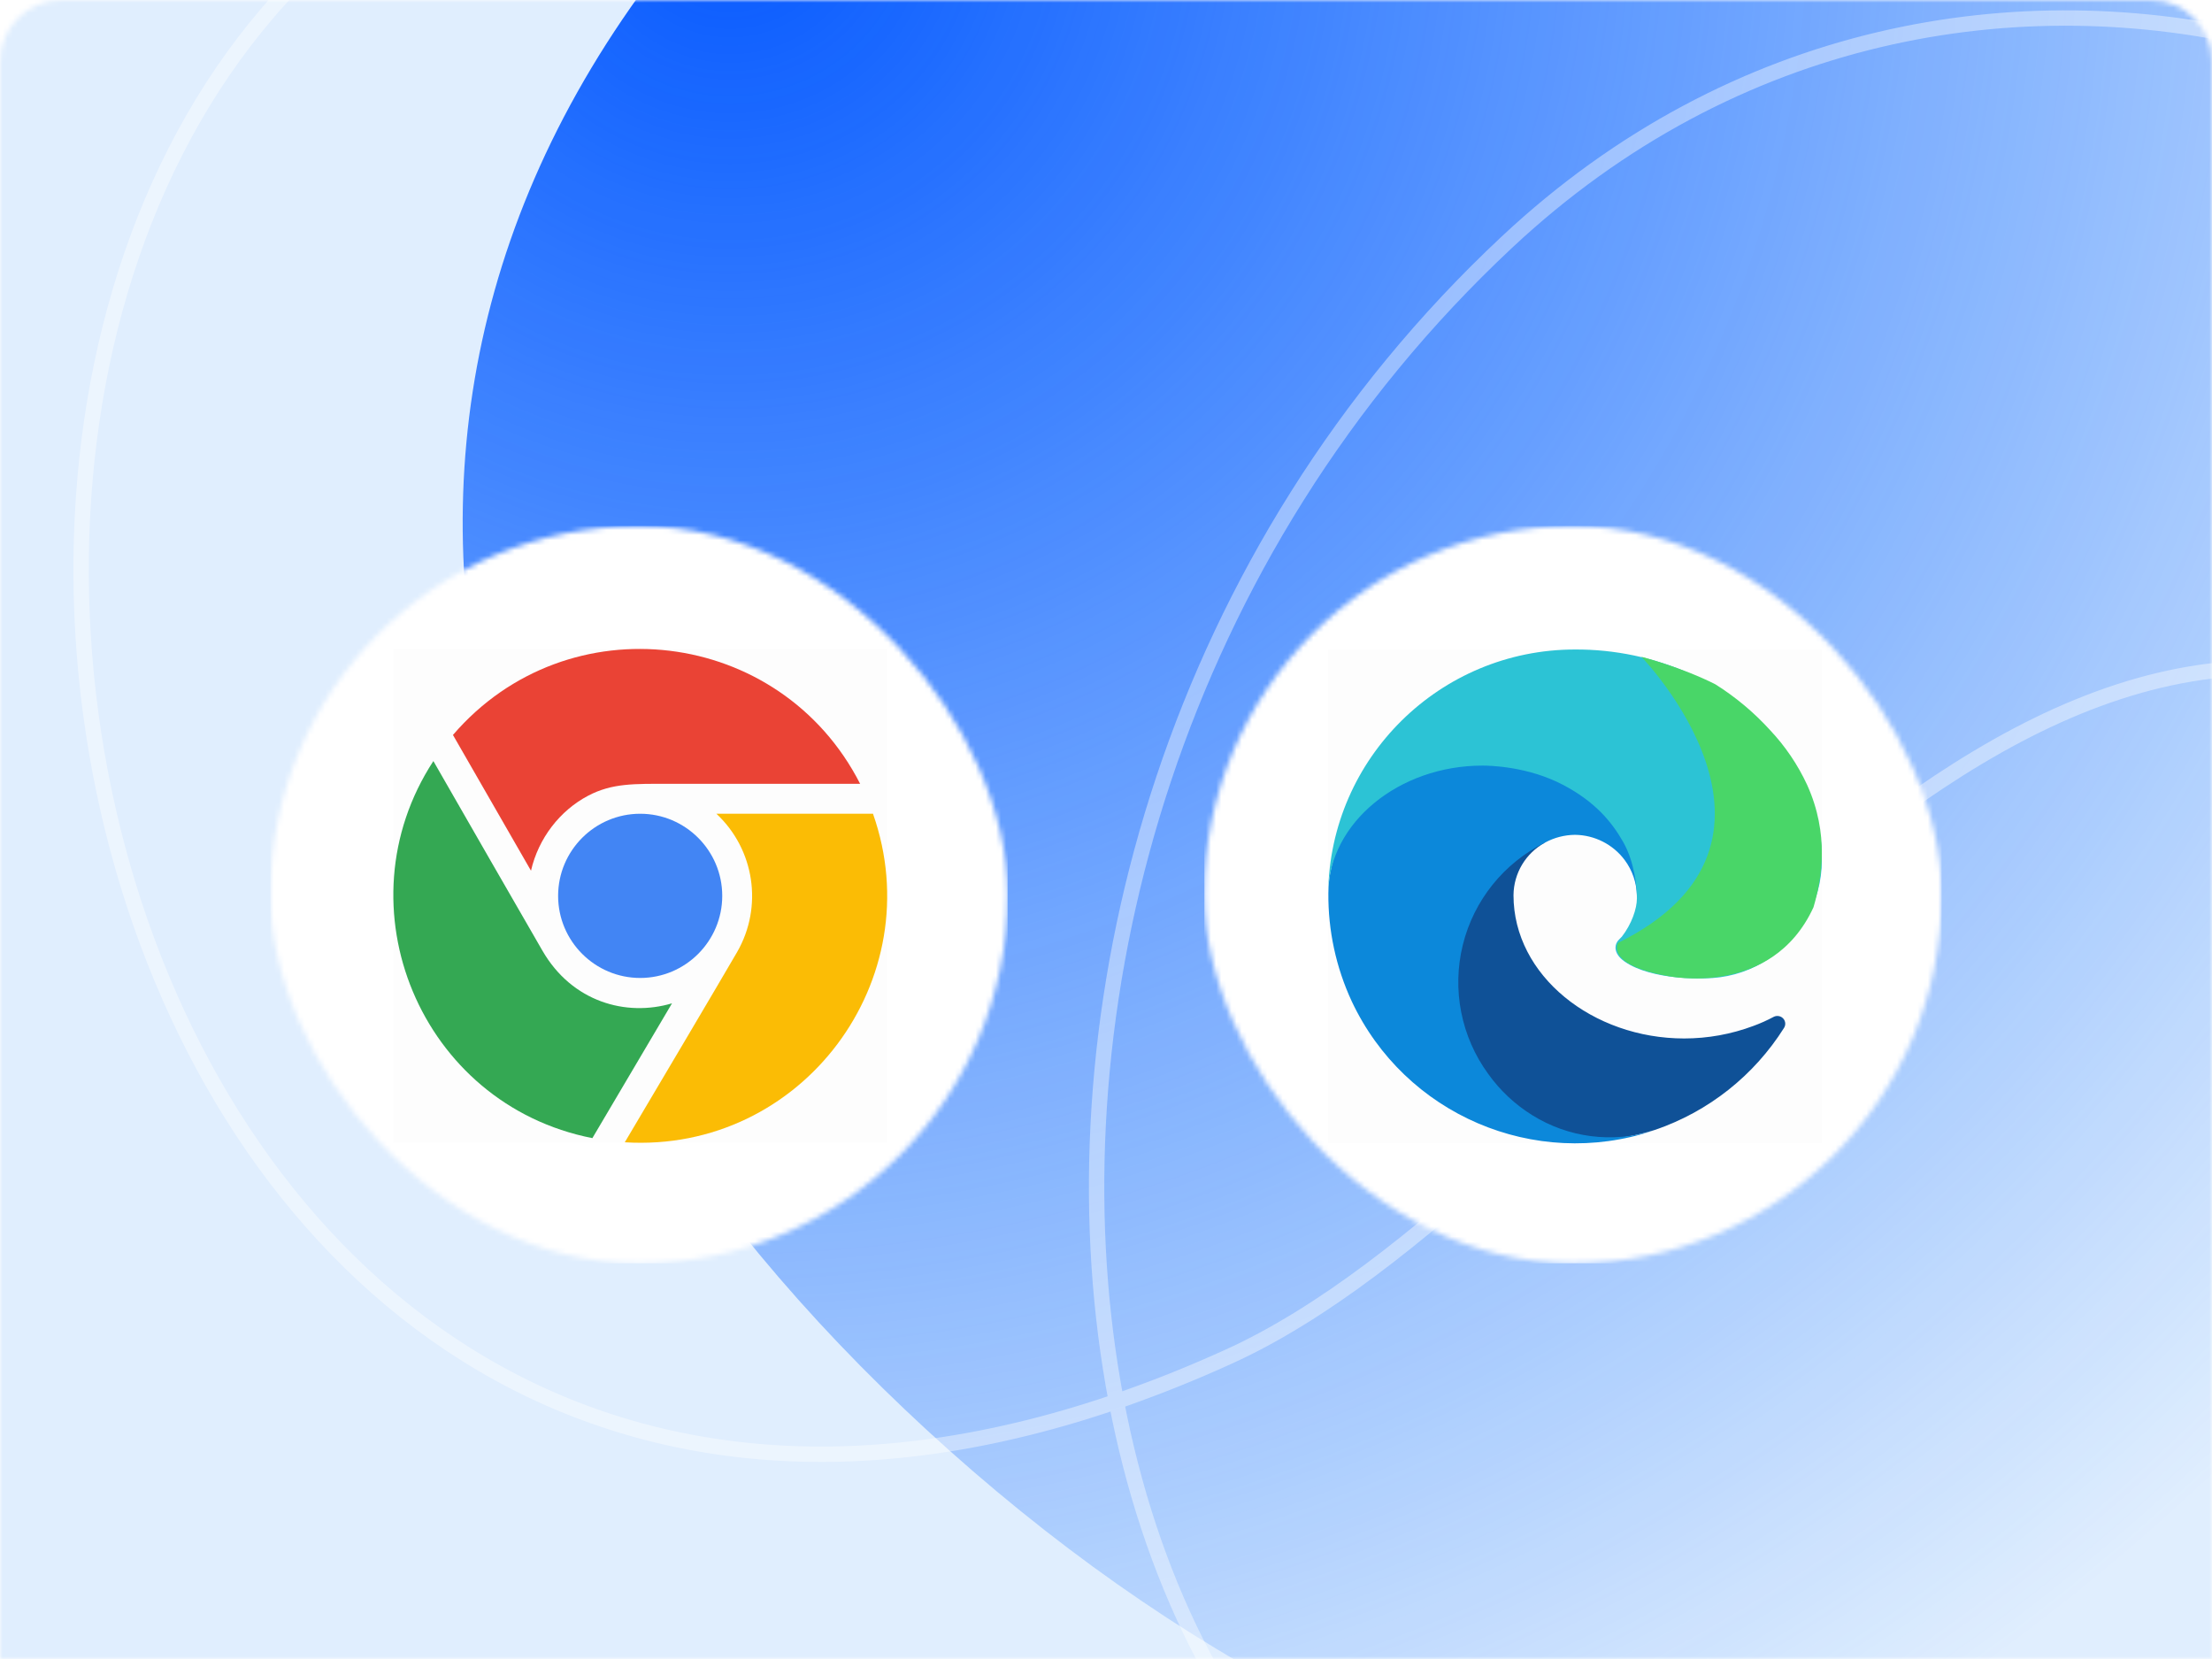 <svg width="432" height="324" viewBox="0 0 432 324" fill="none" xmlns="http://www.w3.org/2000/svg">
<mask id="mask0_9774_12812" style="mask-type:alpha" maskUnits="userSpaceOnUse" x="0" y="0" width="432" height="324">
<path d="M0 12C0 5.373 5.373 0 12 0H420C426.627 0 432 5.373 432 12V324H0V12Z" fill="#E0EEFE"/>
</mask>
<g mask="url(#mask0_9774_12812)">
<rect width="432" height="324" fill="#E0EEFE"/>
<g filter="url(#filter0_f_9774_12812)">
<path d="M185.494 283.349C88.35 196.715 53.008 77.81 139.627 -19.317C226.246 -116.445 348.405 -94.89 445.549 -8.257C542.693 78.377 578.035 197.282 491.416 294.41C404.797 391.537 282.638 369.982 185.494 283.349Z" fill="url(#paint0_radial_9774_12812)"/>
</g>
<path opacity="0.4" d="M89.281 -26.88C-54.239 47.252 21.342 364.084 239.857 265C313.895 231.428 386.109 93.568 480.876 139.81C572.072 184.309 446.265 380.03 335.198 384.851C202.77 390.599 164.389 168.769 294.337 47.252C383.165 -35.813 516.012 10.268 547.201 95.311" stroke="white" stroke-width="3"/>
<mask id="mask1_9774_12812" style="mask-type:alpha" maskUnits="userSpaceOnUse" x="52" y="102" width="145" height="145">
<rect x="52.797" y="102.72" width="144" height="144" rx="72" fill="#80C2FF"/>
</mask>
<g mask="url(#mask1_9774_12812)">
<rect x="52.797" y="102.72" width="144" height="144" rx="12" fill="white"/>
<rect opacity="0.01" x="76.818" y="126.737" width="96.446" height="96.446" fill="black"/>
<path d="M88.463 143.534C110.878 117.45 152.447 122.597 167.982 153.078H130.638C123.911 153.078 119.567 152.926 114.861 155.401C109.331 158.314 105.16 163.711 103.701 170.049L88.463 143.538V143.534Z" fill="#EA4335"/>
<path d="M109 174.959C109 183.8 116.189 190.993 125.026 190.993C133.867 190.993 141.052 183.8 141.052 174.959C141.052 166.119 133.863 158.925 125.026 158.925C116.185 158.925 109 166.119 109 174.959Z" fill="#4285F4"/>
<path d="M131.246 195.948C122.248 198.621 111.724 195.655 105.957 185.701C101.553 178.106 89.923 157.844 84.638 148.634C66.125 177.005 82.083 215.675 115.69 222.274L131.242 195.948H131.246Z" fill="#34A853"/>
<path d="M139.912 158.925C147.372 165.889 149.05 177.075 143.963 185.922C140.141 192.512 127.937 213.112 122.021 223.086C156.65 225.22 181.898 191.283 170.493 158.921H139.912V158.925Z" fill="#FBBC05"/>
</g>
<mask id="mask2_9774_12812" style="mask-type:alpha" maskUnits="userSpaceOnUse" x="235" y="102" width="145" height="145">
<rect x="235.199" y="102.72" width="144" height="144" rx="72" fill="#A1A5FD"/>
</mask>
<g mask="url(#mask2_9774_12812)">
<rect x="235.199" y="102.72" width="144" height="144" rx="12" fill="white"/>
<rect opacity="0.01" x="259.391" y="126.847" width="96.446" height="96.446" fill="black"/>
<path d="M346.389 198.593C345.114 199.275 343.793 199.867 342.435 200.363C338.111 201.983 333.531 202.812 328.914 202.811C311.1 202.811 295.584 190.571 295.584 174.829C295.621 170.534 297.986 166.597 301.76 164.547C285.641 165.225 281.498 182.022 281.498 191.852C281.498 219.684 307.146 222.509 312.682 222.509C315.657 222.509 320.139 221.642 322.851 220.776L323.34 220.625C333.722 217.047 342.571 210.032 348.423 200.74C348.866 200.042 348.664 199.118 347.971 198.669C347.495 198.363 346.892 198.334 346.389 198.593Z" fill="#0F5197"/>
<path d="M299.2 217.763C295.85 215.679 292.944 212.952 290.651 209.741C285.357 202.492 283.537 193.273 285.68 184.556C287.823 175.839 293.709 168.515 301.761 164.547C303.555 163.575 305.559 163.058 307.599 163.04C311.411 163.081 314.987 164.89 317.278 167.936C318.8 169.973 319.643 172.437 319.689 174.979C319.689 174.904 328.916 145 289.559 145C273.025 145 259.43 160.705 259.43 174.452C259.367 181.733 260.923 188.937 263.987 195.542C274.376 217.68 299.688 228.54 322.89 220.813C314.927 223.309 306.271 222.194 299.2 217.763Z" fill="#0C88DA"/>
<path d="M316.75 182.926C316.448 183.303 315.507 183.867 315.507 185.073C315.507 186.052 316.147 186.993 317.277 187.784C322.7 191.55 332.907 191.061 332.944 191.061C336.959 191.055 340.899 189.976 344.356 187.935C351.441 183.8 355.799 176.215 355.805 168.012C355.918 159.576 352.792 153.964 351.549 151.478C349.515 147.503 346.851 143.882 343.663 140.756C339.755 136.942 335.206 133.847 330.225 131.612C323.107 128.434 315.393 126.81 307.598 126.847C281.236 126.845 259.761 148.018 259.391 174.377C259.579 160.63 273.25 149.52 289.52 149.52C290.838 149.52 298.371 149.633 305.338 153.324C311.477 156.563 314.716 160.442 316.938 164.321C319.273 168.351 319.687 173.397 319.687 175.431C319.687 177.465 318.67 180.44 316.75 182.926Z" fill="#2CC3D5"/>
<path d="M320.569 128.271C320.569 128.271 355.666 164.547 315.997 184.146C315.997 184.146 313.432 188.406 325.683 190.609C325.683 190.609 345.979 195.019 354.171 177.186C355.82 171.594 357.289 162.928 352.928 153.282C351.103 149.346 348.655 145.731 345.678 142.575C342.547 139.135 338.964 136.135 335.027 133.657C328.58 130.361 320.569 128.271 320.569 128.271V128.271Z" fill="#49D668"/>
</g>
</g>
<defs>
<filter id="filter0_f_9774_12812" x="60.361" y="-113.235" width="510.32" height="501.563" filterUnits="userSpaceOnUse" color-interpolation-filters="sRGB">
<feFlood flood-opacity="0" result="BackgroundImageFix"/>
<feBlend mode="normal" in="SourceGraphic" in2="BackgroundImageFix" result="shape"/>
<feGaussianBlur stdDeviation="15" result="effect1_foregroundBlur_9774_12812"/>
</filter>
<radialGradient id="paint0_radial_9774_12812" cx="0" cy="0" r="1" gradientUnits="userSpaceOnUse" gradientTransform="translate(139.627 -19.317) rotate(41.727) scale(428.509 428.437)">
<stop stop-color="#0659FF"/>
<stop offset="1" stop-color="#0669FF" stop-opacity="0"/>
</radialGradient>
</defs>
</svg>
